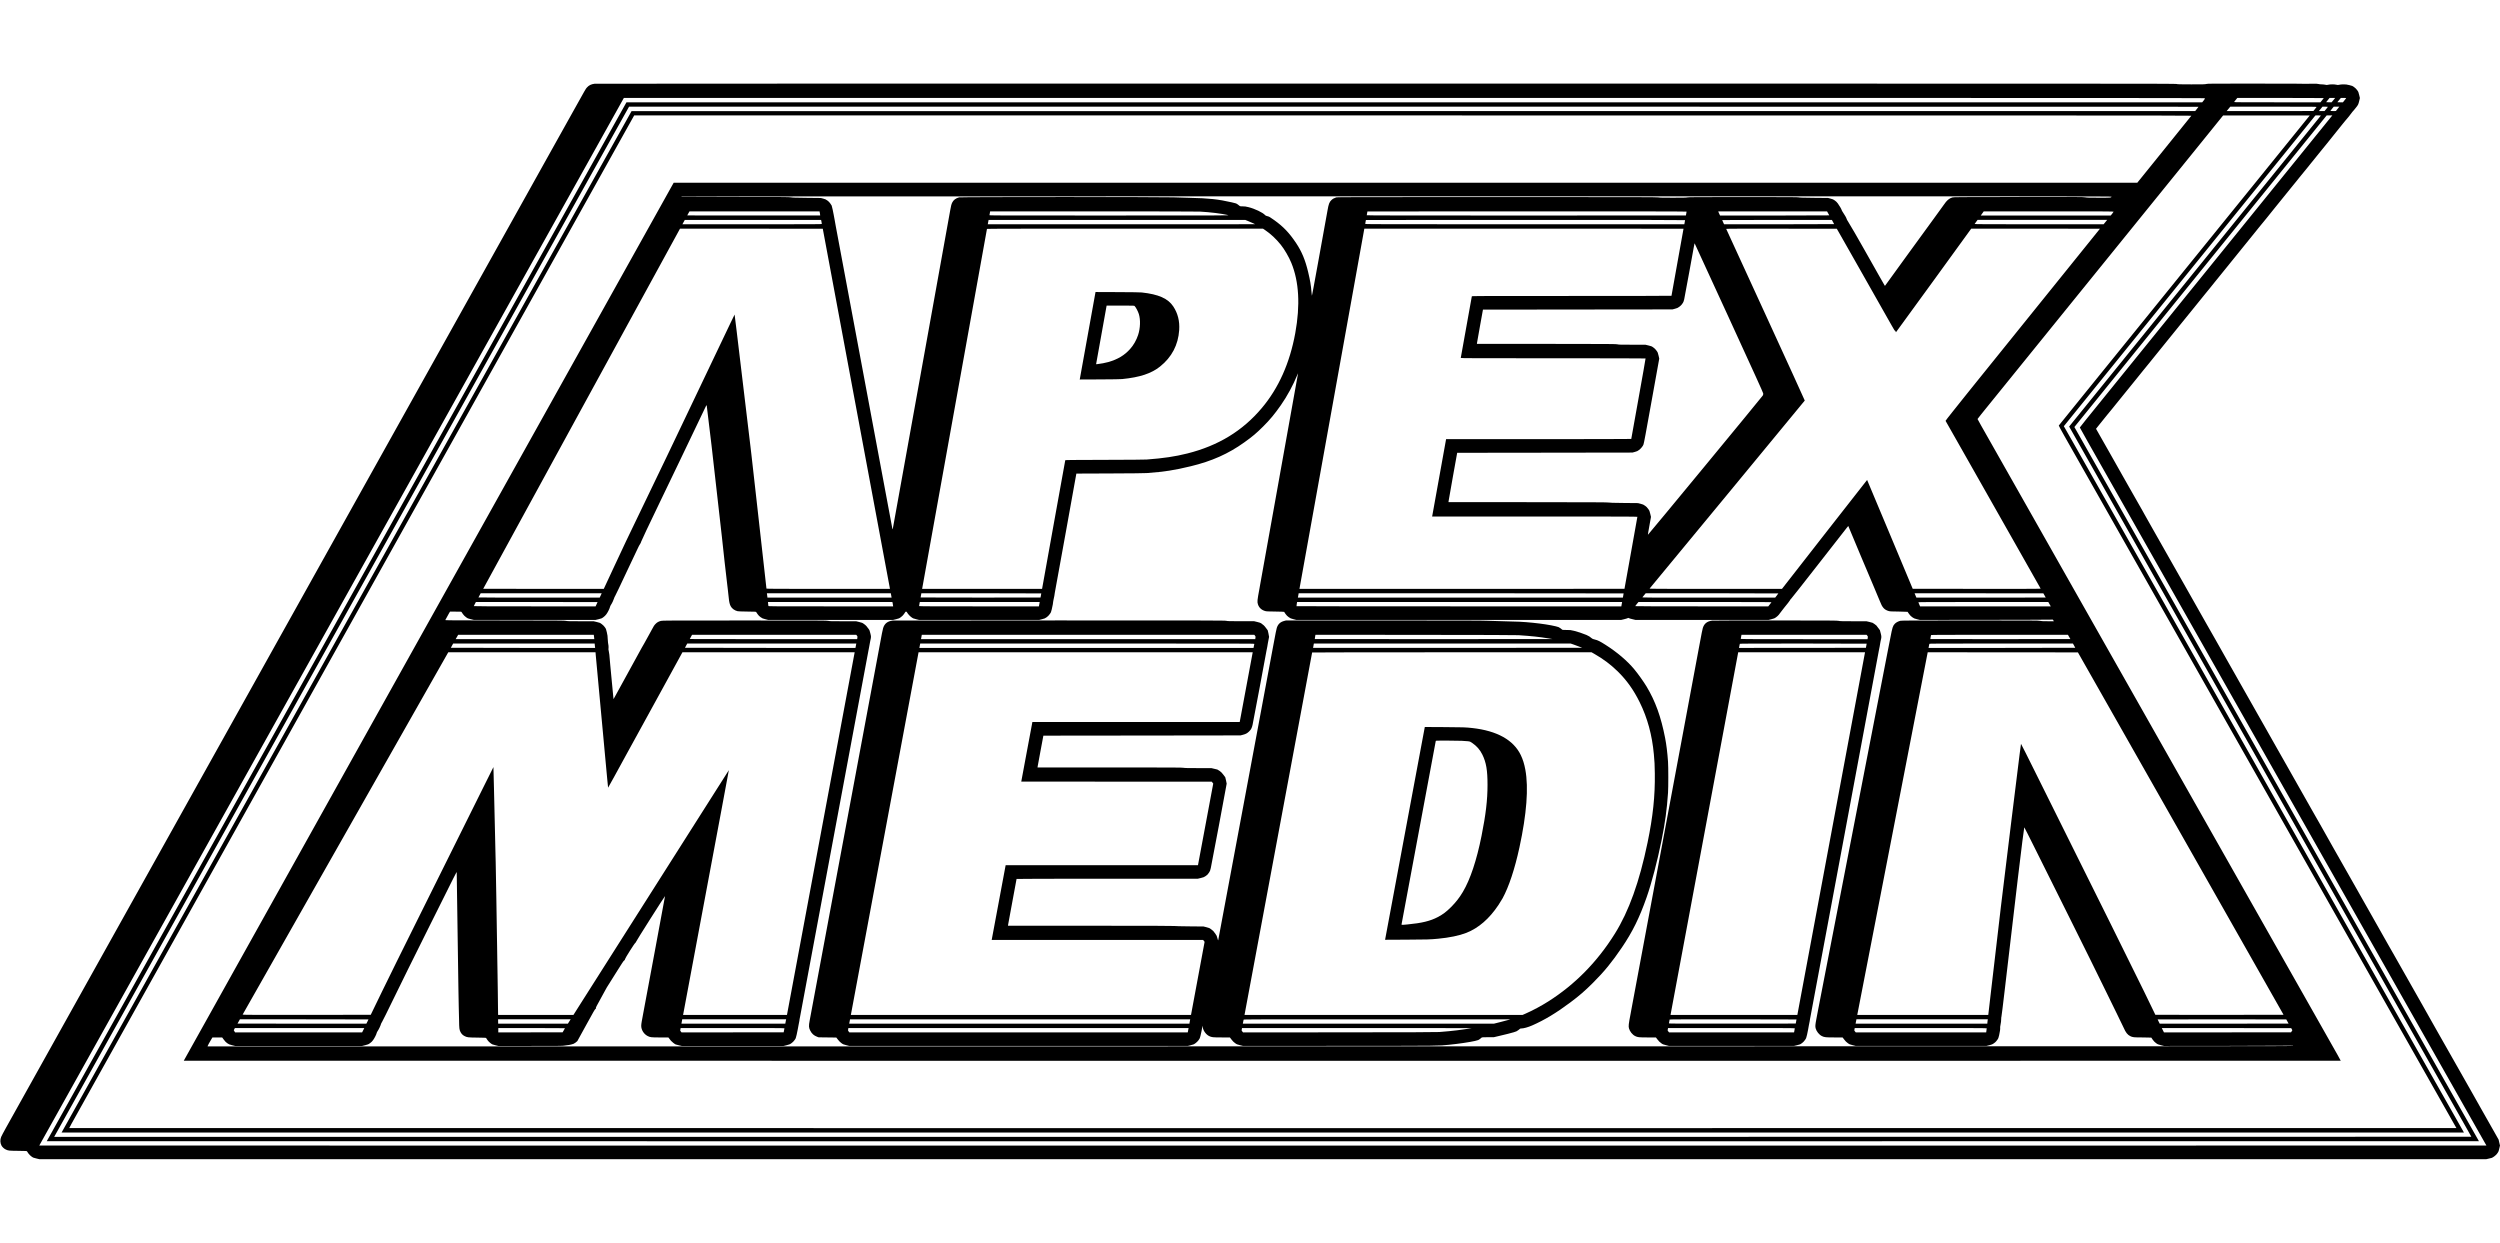 <svg height="9052" viewBox="1050.4 932.3 11436.8 4920.7" width="13657pt" xmlns="http://www.w3.org/2000/svg"><path d="m3770.3 933.1c-15.6 2-25.8 7.1-35 17.3-5.8 6.6-4.2 3.7-71.8 125.1-27.9 50-67.9 121.6-88.8 159s-55.4 99.3-76.7 137.5-55 98.7-75 134.5c-67.4 120.7-112.4 201.5-187.5 336-41.1 73.7-92 164.8-113 202.5s-61.1 109.4-89 159.5c-27.9 50-66.8 119.8-86.5 155s-58.6 104.9-86.5 155c-27.9 50-66.8 119.8-86.5 155-43.1 77.3-98.4 176.2-154 276-22.7 40.7-74.8 134.1-115.8 207.5-40.9 73.4-91.7 164.4-112.8 202.2-21.1 37.9-55.7 99.7-76.8 137.5-21.1 37.9-66.5 119.2-100.8 180.8-34.4 61.6-90.8 162.6-125.3 224.5s-96.3 172.6-137.3 246c-40.9 73.4-91.7 164.3-112.7 202s-61.1 109.4-89 159.5c-27.9 50-66.8 119.8-86.5 155-35 62.7-71.4 127.9-154 276-22.7 40.7-61.6 110.4-86.5 155-24.9 44.5-58.4 104.6-74.5 133.5-76.5 137.1-221.7 397.2-269.8 483.5-10.8 19.2-20.9 38.4-22.5 42.5-5.3 13.4-4.7 27.2 1.5 39.4 3.2 6.3 11.2 14 18.1 17.4 12.3 6.2 14.3 6.5 58 6.9 35.9.4 39.9.7 40.5 2.1.4 1 3.4 5.3 6.6 9.8 4.3 5.7 8.3 9.7 13.9 13.8 7.7 5.6 8.5 6 22.4 9.2l14.3 3.4h11192.8l10.9-2.5c5.9-1.4 12.4-3 14.4-3.5 5.8-1.6 19.2-11.8 24.1-18.5 7.3-9.9 7.5-10.5 10.8-24.5l3.2-13.6-3.2-13.4-3.1-13.5-18.2-32.3c-26.8-47.5-45.8-81.1-64.7-114.2-9.2-16.2-18.7-33.1-21.1-37.5-2.3-4.4-11.8-21.1-20.9-37-24.4-42.5-45.3-79.3-48.2-85-2.6-5.1-4-7.6-40.3-71-11.7-20.4-24.1-42.2-27.5-48.5-3.5-6.3-19.8-35.1-36.3-63.9-16.4-28.9-30.2-53.2-30.5-54-.3-.9-17-30.6-37.2-66.1-62-108.9-86.3-151.7-97.5-172-5.9-10.7-20.4-36.2-32-56.5-11.7-20.4-26.3-46-32.5-57-27-48-48.2-85.4-58.7-103.8-6.3-10.9-14.9-26.2-19.2-34s-21.3-37.8-37.8-66.7-30.7-54-31.6-55.9c-1.8-3.7-8.7-15.8-43.2-76.1-12.8-22.3-25.1-44.1-27.5-48.5s-17.8-31.6-34.3-60.4c-16.4-28.9-30.3-53.4-30.7-54.6s-12.1-21.9-26-46.1c-13.9-24.1-30.6-53.6-37.3-65.4-6.6-11.8-20-35.5-29.7-52.5-9.7-17.1-24.1-42.5-32-56.5-7.8-14-30.1-53.4-49.5-87.5s-43.5-76.6-53.6-94.5c-10-17.9-24.2-42.9-31.4-55.5-7.3-12.7-15.1-26.6-17.5-31s-17.6-31.2-33.8-59.5-31.2-54.9-33.4-59c-4.7-8.8-13.7-24.6-43.1-76-11.8-20.6-25.1-44-29.4-52-4.4-8-20.6-36.6-36-63.5-15.4-27-29.3-51.7-31-55s-12.6-22.7-24.3-43c-11.7-20.4-27.3-47.8-34.8-61-7.4-13.2-23.7-42-36.2-64s-27.1-47.9-32.5-57.5-25.7-45.6-45.3-80c-19.5-34.4-42.1-74.2-50.2-88.5-34.9-61.9-56.3-99.5-87-153.5-18-31.6-33.6-59.3-34.7-61.5-1-2.2-5.8-10.8-10.5-19-27.8-48.5-56.1-98.1-59.8-105-2.4-4.4-17.7-31.4-34-60s-31.1-54.7-32.7-58c-1.7-3.4-11.1-20-20.9-37-16.3-28.4-40.6-71.1-58.2-102.5l-7-12.4 3.1-4c1.8-2.1 5.2-6.5 7.7-9.7 2.5-3.1 9.9-12.4 16.5-20.5 16.8-20.5 18.9-23.2 23.5-29.2 2.3-2.9 6-7.4 8.3-10 2.3-2.7 6.5-7.7 9.2-11.2 2.8-3.4 6.8-8.4 9-11s9.6-11.8 16.5-20.5c6.9-8.6 26.9-33.3 44.4-54.8 17.5-21.6 39.8-49.1 49.5-61.1 9.7-12.1 19.2-23.9 21.1-26.2 1.9-2.4 4.8-6 6.5-8.1 5-6.4 15.7-19.6 19.5-23.9 1.9-2.3 5.6-6.8 8.2-10 2.6-3.3 10.1-12.5 16.5-20.5 34.5-43 27.9-34.7 65.1-80.5 26.2-32.3 27.3-33.6 39.2-48.4 5.5-6.9 12-15 14.5-18 29.1-35.9 60.5-74.6 64.1-79 16.5-20.6 44.1-54.7 54.9-67.9 14.5-17.7 20.4-24.9 23.3-28.5 1.7-2.3 5.9-7.5 9.3-11.6 3.3-4.1 7.8-9.8 10-12.5 10.7-13.5 16.7-21 60.1-74.2 11.7-14.4 26.9-33.2 33.8-41.8s27.8-34.5 46.5-57.5c18.7-23.1 39.9-49.2 47-58.1 7.2-8.9 14.6-18.1 16.5-20.5 1.9-2.3 5.6-6.9 8.2-10.1s9.6-11.7 15.5-18.8c6-7.2 13.1-15.9 15.8-19.4 6.9-8.7 27.5-34.4 33-41.1 20.8-25.5 70.9-87.4 83-102.6 8.3-10.3 16.6-20.5 18.6-22.8 1.9-2.3 4.3-5.1 5.1-6.4.9-1.3 4.2-5.5 7.4-9.3 15-18 12.9-15.5 35.5-43.4 6.6-8.3 14.2-17.6 16.7-20.9 2.6-3.2 6.5-8 8.7-10.6 3.4-4 12.8-15.7 28.5-35.4 1.9-2.5 9.7-12 17.3-21.3 7.5-9.2 15.7-19.3 18.2-22.3 17.6-21.7 23.3-28.8 24.7-30.8.8-1.3 4.1-5.3 7.2-9 13.5-16.2 34.7-42.6 41.9-52.2 4.3-5.8 10.4-13.2 13.5-16.5 3.2-3.4 7.7-8.6 10-11.7s4.6-5.9 5.2-6.3c.5-.3 3.9-4.9 7.6-10.1 3.6-5.1 6.9-9.4 7.2-9.4.4 0 3.6-3.7 7.2-8.2 3.6-4.4 7.7-9.5 9.1-11.2 9.6-11.6 11.6-15.6 14.9-30.2l3.3-14-3.3-13.9c-3.1-13.3-3.5-14.2-9.1-22-4.4-5.9-8.1-9.6-14.1-14-7.7-5.6-8.8-6-22.1-9.2-11.9-2.8-15.7-3.3-26.3-3.3-8.3 0-14.7.6-19.1 1.7-6.1 1.5-7 1.5-13.7-.1-9.5-2.2-28.4-2.2-37.3.1-6.1 1.5-7 1.5-13.7-.1-3.9-.9-11-1.6-15.8-1.6s-11.7-.7-15.5-1.7c-5.2-1.2-10.4-1.5-21.8-1.3-8.2.1-19.2.3-24.2.3h-25.5c-9 0-22.8-.1-30.8-.4-8-.2-102-.4-209-.4-182 0-194.9.1-201.3 1.7-6.1 1.6-12.9 1.8-68.5 1.8-55-.1-62.3-.3-67.7-1.8-5.6-1.6-218.5-1.7-3618.5-1.8-1986.9-.1-3615.3.2-3618.7.7zm7365.5 66.1c2.1 2.1 1.4 3.8-4.9 11.4l-6 7.4h-7208.6l-47.6 85.2c-26.1 46.9-67.8 121.5-92.5 165.8-92.6 166.1-282.9 507-319.7 573-45.6 81.7-70.9 127.1-238 426.5-147.9 265-185.4 332.3-238 426.5-21 37.7-78.4 140.5-127.5 228.5s-105.4 188.8-125 224-87.8 157.4-151.5 271.5-137.3 246-163.5 293-99.8 178.9-163.5 293-137.3 246-163.5 293-111.7 200.2-190 340.5c-78.3 140.2-162.6 291.4-187.5 336-24.8 44.5-120.3 215.5-212 380-91.8 164.4-181.6 325.3-199.5 357.5l-32.7 58.5 2789.1.3c1534 .1 4037.4.1 5563.2 0l2774.1-.3-9.9-17.5c-5.5-9.6-19.9-35.1-32-56.5-12.2-21.5-35.2-62.2-51.3-90.5s-45.8-80.8-66-116.5c-20.2-35.8-49.9-88.2-66-116.5s-34.3-60.5-40.5-71.5-22.6-40-36.5-64.5c-73.2-129.1-94.2-166.3-104.2-184-6.1-10.7-25.3-44.7-42.8-75.5-17.4-30.8-43.3-76.5-57.5-101.5s-42-74.1-61.7-109c-19.8-34.9-53.5-94.3-74.8-132s-51-90.1-66-116.5-32.3-57-38.5-68-22.6-40-36.5-64.5-41.6-73.3-61.5-108.5-45.9-81.1-57.8-102c-19.6-34.7-44.1-77.8-108.7-192-12.8-22.6-38.6-68.2-57.5-101.5-18.8-33.3-46.9-82.8-62.3-110s-38.4-67.7-51-90c-12.7-22.3-35.5-62.6-50.7-89.5-15.2-27-43.1-76.2-62-109.5s-44.9-79.2-57.8-102-31-54.8-40.2-71c-17.5-30.9-66.4-117.2-102.5-181-11.6-20.6-34.6-61.1-51-90-16.3-28.9-41.3-73-55.5-98s-40.1-70.7-57.5-101.5c-17.5-30.8-36.7-64.8-42.8-75.5-12.9-22.9-101-178.3-125.2-221-9.2-16.2-18-31.8-19.6-34.5l-2.8-5 20.6-25.5c11.4-14 29-35.9 39.3-48.5 25.8-31.9 89.1-110 161.9-200 33.8-41.8 71-87.7 82.6-102s41.3-51 66-81.5 51.5-63.6 59.5-73.5 30.8-38 50.6-62.5 54.2-67 76.5-94.5c178.8-220.8 286.1-353.3 324.4-400.6 56.7-70.1 92.2-113.9 169.5-209.4 33.8-41.8 70.9-87.6 82.4-101.8l20.8-25.7h25.9l-8.4 10.2c-4.6 5.7-19.1 23.6-32.2 39.8-13.2 16.2-61.2 75.6-106.9 132-45.6 56.4-105.8 130.6-133.6 165-159.3 196.8-378.7 467.8-406 501.5-17.4 21.4-59.5 73.4-93.5 115.5-34.1 42.1-72.3 89.3-85 105s-41.5 51.2-64 79c-118.7 146.7-170.7 210.9-196.7 243-15.9 19.5-28.8 36-28.8 36.6 0 .7 17.7 32.4 39.3 70.5 21.6 38.2 53.2 93.9 70.2 123.9s42.1 74.3 55.8 98.5 36.6 64.5 50.7 89.5c14.2 25 42.9 75.9 64 113 21 37.1 47 83 57.8 102 10.7 19 32.6 57.7 48.7 86 16 28.3 44.8 79.2 64 113 19.1 33.8 43.4 76.6 53.8 95s32.4 57.1 48.7 86 37.4 66 46.7 82.5c24.3 42.9 63.9 112.7 98.3 173.5 16.3 28.9 45 79.5 63.7 112.5s43.8 77.3 55.8 98.5 35.8 63.2 53 93.5c17.1 30.2 45.9 81.1 64 113 18 31.9 49.9 88.1 70.8 125 20.8 36.8 50.4 89 65.7 116 37.4 66.1 103.7 183 134.5 237.5 56.9 100.4 78.1 137.9 104.5 184.5 15.2 26.9 37.1 65.6 48.7 86 11.5 20.3 37.6 66.2 57.8 102 20.2 35.7 49 86.6 64 113s36.9 65.1 48.7 86 36.8 65 55.5 98 44.7 78.9 57.8 102 36 63.6 51 90c14.9 26.4 44.9 79.3 66.5 117.5 21.7 38.2 53 93.6 69.7 123l30.4 53.5-2799.2.3c-1539.5.1-4058.3.1-5597.4 0l-2798.4-.3 5.1-9c2.7-5 10.3-18.5 16.7-30 6.5-11.6 28-50 47.8-85.5s52.2-93.5 72-129 88.1-157.9 151.8-272 137.3-246 163.5-293c42.9-76.9 305.3-547.1 466.8-836.5 34.4-61.6 85.2-152.7 113-202.5s67.7-121.3 88.7-159c81-145.2 302.4-541.9 490.8-879.5 178.2-319.3 208.7-374.1 365.2-654.5 63.7-114.1 133-238.3 154-276s59.8-107.2 86.2-154.5 90.4-162.1 142.3-255c51.8-93 109.2-195.8 127.5-228.5 39-69.8 167.7-300.5 171.2-307 1.4-2.5 4.6-8.2 7.1-12.7l4.7-8.3h3615c2810.4 0 3615.4.3 3616.3 1.2zm545.2-.6c0 .3-3.5 4.8-7.7 10l-7.7 9.4h-197.8c-165.8 0-197.8-.2-197.1-1.3.4-.8 4-5.3 7.8-10l7-8.7h197.8c108.7 0 197.7.3 197.7.6zm47.6 5.1c-2.5 3.2-6.3 7.7-8.3 10.1l-3.8 4.3-12.4-.3-12.3-.3 7.8-9.7 7.9-9.8h25.6zm54.7-4.4c-.4.8-3.9 5.3-7.7 10l-6.9 8.7h-13c-12.3 0-12.9-.1-11.5-1.8.8-.9 4.5-5.4 8.2-10l6.8-8.2h12.4c10.2 0 12.3.2 11.7 1.3zm-675.3 39.2c0 .3-3.4 4.8-7.6 10l-7.6 9.5-3576.7.2-3576.6.3-64.7 116c-35.6 63.8-76.2 136.5-90.2 161.5-13.9 25-46.9 84.2-73.3 131.5s-82.8 148.3-125.3 224.5-98.9 177.2-125.3 224.5-60.9 109.2-76.7 137.5-89.4 160.2-163.5 293c-128 229.4-441 790.2-543.5 974-26.2 47-99.8 178.9-163.5 293s-137.3 246-163.5 293-99.8 178.9-163.5 293-137.3 246-163.5 293-99.8 178.9-163.5 293-133 238.3-154 276-93.5 167.5-161 288.5-140 250.8-161 288.5-41.2 73.8-44.8 80.2l-6.6 11.8h10990l-1.2-2.3c-1.7-3.1-30.7-54.4-65.7-116.2-16.2-28.6-45.9-81-66-116.5s-48.7-86.1-63.7-112.5-32.3-57-38.5-68-24.4-43.2-40.5-71.5c-16-28.3-43.7-77.2-61.5-108.5-17.7-31.4-48.5-85.8-68.5-121-19.9-35.2-53.5-94.4-74.5-131.5s-50.7-89.6-66-116.5c-15.2-27-38.4-67.9-51.5-91s-39.1-69-57.8-102-43.7-77.1-55.5-98-33.7-59.6-48.7-86-43.8-77.3-64-113c-20.2-35.8-47.1-83.2-59.8-105.5-12.6-22.3-33.7-59.4-46.7-82.5-13.1-23.1-40.8-72.2-61.7-109-20.9-36.9-44.9-79.2-53.3-94-15.6-27.5-70.8-125-109-192.5-11.7-20.6-30-53-40.8-72-10.7-19-31.7-56.1-46.7-82.5s-44.7-78.8-66-116.5-52.2-92.1-68.5-121c-41.4-73-95.5-168.5-136-240-18.8-33.3-50.7-89.5-70.8-125s-49.6-87.7-65.7-116c-85.5-151.1-109.6-193.4-138.5-244.5-17.5-30.8-34.4-60.4-37.5-65.8l-5.7-9.9 3.3-4.1c1.8-2.3 38.7-47.9 81.8-101.2 43.2-53.4 96.6-119.3 118.6-146.5 92.7-114.6 196-242.1 225.5-278.5 28.2-34.8 347.1-428.6 525.4-649 37.4-46.2 81.5-100.7 98-121 16.6-20.4 45.4-56.1 64.1-79.3l34-42.1 12.9-.1c10.1 0 12.6.3 11.9 1.2-.5.7-27.9 34.6-60.9 75.3-32.9 40.7-72.2 89.3-87.3 108s-41.7 51.5-59.1 73c-17.4 21.4-40.9 50.5-52.2 64.5-11.4 14-43.1 53.2-70.5 87-27.4 33.9-83.3 102.9-124.2 153.5-41 50.6-84 103.7-95.6 118-17.7 21.8-275.6 340.3-402.5 497.1-50.5 62.5-112 138.4-139.5 172.4-12.8 15.7-31.3 38.6-41.3 50.9l-18.1 22.5 2.8 5c5.1 9.2 62.6 110.6 103.1 182.1 21.8 38.5 54.4 96.1 72.5 128s46.9 82.7 64 113c29.9 52.8 80.6 142.3 143.3 253 16.2 28.6 43.7 77.2 61.2 108s41.5 73.3 53.5 94.5 37 65.3 55.5 98 43.5 76.8 55.5 98 35 61.9 51.3 90.5c16.2 28.6 44.8 79.2 63.7 112.5 18.8 33.3 42.9 75.8 53.5 94.5s33.6 59.2 51 90 36.4 64.3 42.2 74.5 18.4 32.4 28 49.5c9.6 17 28.8 50.8 42.5 75s38.8 68.5 55.8 98.5 48.7 86 70.5 124.5 54.4 96.1 72.5 128 46.9 82.7 64 113c17.2 30.2 41 72.3 53 93.5s37.1 65.5 55.8 98.5 43.7 77.1 55.5 98 34.6 61.2 50.7 89.5c16 28.3 43.8 77.4 61.7 109s49.7 87.6 70.5 124.5c20.9 36.8 53.7 94.7 72.8 128.5 19.2 33.8 48.9 86.2 66 116.5 17.2 30.2 47.7 84.2 68 120 20.2 35.7 46.4 82 58.1 102.7 11.8 20.7 21.4 37.9 21.4 38.2s-2488 .6-5528.9.6h-5529l25.8-46.2c27.7-49.7 36.9-66.2 213.6-382.8 63.7-114.1 137.3-246 163.5-293s82.5-147.8 125-224 94.5-169.3 115.5-207c46.7-83.7 99.7-178.7 250-448 63.7-114.1 133-238.3 154-276 47.7-85.4 80.7-144.6 226-405 155-277.7 204.6-366.6 250-448 21-37.7 73-130.8 115.5-207s98.8-177 125-224 99.8-178.9 163.5-293 137.3-246 163.5-293c66.5-119.1 338.1-605.9 442.5-793 47.7-85.5 89-159.4 91.7-164.3l4.9-8.7h3590c1974.4 0 3589.9.2 3589.9.5zm539.8 1.3c-.7 1.1-4.2 5.5-7.8 10l-6.5 8.1-198.3.1h-198.3l8.2-10 8.2-10h197.9c192.3 0 197.9.1 196.6 1.8zm52.2-1.2c0 .3-3.5 4.8-7.7 10l-7.7 9.4h-25.7l8.1-10 8.1-10h12.4c6.9 0 12.5.3 12.5.6zm48 4.6c-2.3 2.9-5.9 7.4-7.9 10l-3.6 4.7-12.8.1c-10.5 0-12.7-.2-12-1.4.4-.7 4-5.2 7.8-10l7-8.6h25.7zm-672.7 36.1c-.4.8-56.3 70.1-124.1 154l-123.3 152.7h-6695.6l-11.3 20.2c-6.2 11.2-28.5 51.1-49.5 88.8-52.6 94.2-129.6 232.3-192.5 345-29 52-82.1 147.1-118 211.5-83.3 149.3-141.5 253.5-238 426.5-42.5 76.2-94.5 169.3-115.5 207-41.7 74.8-50.6 90.6-237.7 426-129 231.1-271.5 486.5-389.8 698.5-35.6 63.8-93 166.6-127.5 228.5s-80 143.3-101 181-60.9 109.2-88.7 159-78.6 140.9-113 202.5-80 143.3-101.3 181.5-76.6 137.2-122.8 220-102.7 184-125.5 225c-22.9 41-56.8 101.7-75.4 135l-33.7 60.5 4933.6.3c2713.5.1 4933.8 0 4934-.2.4-.4-12.9-24-77-137.1-11.5-20.4-33.5-59.1-48.7-86-15.2-27-44-77.8-64-113-19.9-35.2-45-79.5-55.8-98.5-10.7-19-33.5-59.3-50.7-89.5-17.1-30.3-45.9-81.1-64-113s-49.9-88.2-70.8-125c-20.9-36.9-52.3-92.4-69.9-123.5s-47.5-83.7-66.3-117c-18.9-33.3-51.5-90.9-72.5-128s-50.7-89.6-66-116.5c-15.3-27-46.1-81.4-68.5-121s-48.4-85.5-57.8-102-30.4-53.6-46.7-82.5-38.3-67.6-48.7-86c-10.5-18.4-35.6-62.8-55.8-98.5-20.2-35.8-50.8-89.8-68-120-40.1-70.7-72.5-127.9-128-226-24.6-43.5-58.1-102.6-74.5-131.5-16.3-28.9-47.2-83.3-68.5-121s-54.8-96.9-74.5-131.5c-19.6-34.7-51.4-90.7-70.5-124.5-19.2-33.8-48.9-86.3-66-116.5-17.1-30.3-45.9-81.1-64-113s-40-70.6-48.7-85.9-15.8-28.3-15.8-28.8 6.6-9.1 14.8-19.1c8.1-10 17.6-21.8 21.2-26.3s51.3-63.4 106-130.9c98.3-121.2 125-154.2 274.9-339.5 42.1-52 82.2-101.5 89.1-110s43.4-53.5 81-100 78.8-97.3 91.5-113c21.2-26.2 79.2-97.8 136-168 40.6-50.2 116-143.3 149.5-184.6 17.9-22.1 61.1-75.5 96-118.7l63.5-78.6 198.2-.1h198.2l-42.2 52.2c-23.3 28.8-68.3 84.5-100.2 123.8-31.8 39.3-68.2 84.3-80.9 100s-27.8 34.3-33.6 41.5c-5.9 7.1-41.4 51-79 97.5s-78.8 97.3-91.5 113c-20.7 25.6-54.3 67-141 174.1-100.2 123.9-134.1 165.7-181.6 224.4-29.4 36.3-63.1 77.9-74.9 92.5s-37.6 46.5-57.5 71c-19.8 24.5-57.2 70.6-83 102.5s-56.6 69.9-68.4 84.5c-71.1 87.7-113.6 140.3-114.4 141.7-.4.6 11.1 22 26.4 49 15 26.3 35 61.6 44.5 78.5 9.5 16.8 25.8 45.6 36.2 64 10.4 18.3 38.2 67.3 61.7 108.8 57.9 102.3 106 187.2 141 249 16.1 28.3 34.3 60.5 40.5 71.5s21.6 38.2 34.3 60.5c12.6 22.3 30.7 54.2 40.2 71 21.4 37.9 64.6 114.3 98 173 13.9 24.5 35 61.8 47 83s37.1 65.5 55.8 98.5 46.5 82 61.7 109c15.2 26.9 33.3 58.9 40.2 71s26 45.8 42.5 75c16.5 29.1 45.5 80.2 64.3 113.5 84.6 149.3 103.5 182.6 121.8 215 10.7 19 32.6 57.7 48.7 86 16 28.3 45.7 80.7 66 116.5 20.2 35.7 49.9 88.2 66 116.5 16 28.3 47.8 84.3 70.5 124.5 55.7 98.3 91 160.7 119.5 211 13.1 23.1 38.1 67.2 55.5 98 35.4 62.5 89.4 157.8 119.5 211 10.9 19.2 36.9 65.1 57.8 102 20.9 36.8 49.3 87 63.2 111.5s29.4 51.9 34.5 61 23.3 41.2 40.5 71.5c17.1 30.2 48.9 86.3 70.5 124.5s41.9 74 45 79.5l5.8 10-5460.1.3c-3003 .1-5460.2 0-5460.5-.3-.2-.2 4.3-8.9 10-19.2 5.8-10.3 49.6-88.8 97.3-174.3 85.5-153.3 119.9-214.8 315-564.5 189.4-339.4 305.7-547.8 367.7-659 60.4-108.2 171.2-306.8 250.3-448.5 21-37.7 67.5-120.9 103.2-185 35.8-64.1 114.9-205.8 175.8-315 96.7-173.2 159.7-286.1 389.5-698 26.2-47 99.8-178.9 163.5-293s131.9-236.3 151.5-271.5 92.1-165 161-288.5 139.3-249.7 156.5-280.5 51.5-92.2 76.2-136.5 72.3-129.7 105.8-189.7l61-109.3h3562.3c2959.7 0 3562.2.2 3561.5 1.3zm-365.2 370.5c-2.6 4.8-1.1 4.7-57.5 4.7-46.4 0-54.4-.2-63.6-1.8-9.9-1.7-26.2-1.8-306-1.5-282.3.3-295.8.4-301.5 2.2-14.9 4.5-24.9 13.1-38.4 33.1-4.1 6.1-11.6 16.4-16.6 23s-11.6 15.6-14.5 20c-3 4.4-10.8 15.2-17.4 24-6.7 8.8-59.1 80.9-116.6 160.2l-104.4 144.1-2.2-3.1c-2.8-4.2-20.9-35.9-26.4-46.2-2.3-4.4-11.3-20.4-20-35.5-26.7-46.8-45.5-80.1-51.2-90.5-12.3-22.7-65.6-114.5-69.9-120.5-2.6-3.6-5-8.1-5.4-10-.9-4.4-9.1-19.1-16.5-29.6-3.2-4.5-6.1-9.7-6.5-11.5-.9-4.2-9.9-19.7-17.5-30.1-4.1-5.6-8-9.5-13.6-13.5-7-5-9.2-6-19.4-8.7l-11.5-3-65-.6c-51.4-.6-65.8-1-69-2.1-3.4-1.2-43.5-1.4-253.5-1.4-218.2 0-250.3.2-256 1.5-5.4 1.2-16.7 1.5-66.5 1.5s-61.1-.3-66.5-1.5c-5.7-1.3-91.3-1.5-737.5-1.5-706.7 0-731.2.1-737 1.8-8.9 2.8-15.3 6.4-21 11.8-9.5 8.9-13 18-17.9 46.4-3.9 22.3-7.5 42.5-11.6 64-2.1 11-16.3 89.7-31.6 174.9-19.3 107-28.1 154-28.6 152-.3-1.6-1.2-9.4-1.8-17.4-2.4-30.1-5.9-51.1-15.1-90-13.2-55.6-29.3-94.2-55.2-133-31.5-47.1-58.2-75-100.2-105.1-20.3-14.5-22.9-16-31.2-18-6-1.4-8.4-2.5-10.3-4.7-10.2-11.8-47.8-29.7-76.8-36.7-12.2-3-16.2-3.5-26.2-3.5-9.4 0-12-.3-13-1.5-.7-.9-4.7-4-8.9-6.9-7.5-5.3-7.9-5.4-27.6-9.9-61.8-14.2-106.2-19-191.5-20.7-27.8-.6-62.4-1.6-77-2.3-40.9-1.9-971.3-1.8-979 .2-14.8 3.6-26.2 12.3-31.7 24.1-3.6 7.6-5.3 14.3-8.7 33.5-4.1 23.9-7.7 43.3-11.1 61.5-1.9 9.6-59.2 328-127.5 707.5s-124.4 690.7-124.7 691.5-1.2-1.1-2-4.5c-.8-3.3-58.5-312.2-128.4-686.5-69.8-374.3-128-685.3-129.4-691.3-1.4-5.9-2.5-12.1-2.5-13.8s-1.5-10.3-3.4-19.2c-1.8-8.9-3.9-19.8-4.5-24.2-1.4-9-7.7-37.9-9.1-41.1-.4-1.2-3.3-5.6-6.4-9.8-3.9-5.6-7.7-9.3-13.3-13.4-6.7-4.8-9.3-6-18.8-8.6l-11-2.9-64.5-.7c-52.8-.6-65.9-1-72.5-2.3-7.2-1.5-33.1-1.6-254.2-1.7-135.5 0-246.3-.4-246.3-.8 0-.5.3-1.2.7-1.5.3-.4 1472.5-.7 3271.5-.7 3170.7 0 3270.8.1 3269.9 1.8zm-5908.8 76.4c.9 5.1 1.5 9.4 1.3 9.5-.1.2-137.1.2-304.3.1l-304-.3 5.1-9.3 5.1-9.2h595.1zm1738.2-8.2c46.7 2.5 99.3 9 129 15.9 7.9 1.9-1.6 1.9-541.7 2-544.5.1-549.8.1-549.8-1.9 0-1.6.9-6.8 2.6-14.8l.4-2.2h470.3c300.7 0 477 .4 489.2 1zm2226.5.2c0 .7-.7 4.8-1.5 9.1s-1.5 8.1-1.5 8.3-328.5.4-730 .4c-583.3 0-730-.3-730-1.3 0-.6.7-4.7 1.5-9s1.5-8.1 1.5-8.3 328.5-.4 730-.4c583.3 0 730 .3 730 1.2zm647.6 7.5c2.7 4.8 5.1 9.1 5.2 9.5.2.4-112.1.8-249.6.8h-250l-3.5-7.4c-1.9-4-3.8-8.3-4.2-9.5l-.6-2.1h497.7zm1306-7.2c-.3.8-3.4 5.1-6.8 9.5l-6.3 7.9h-297.3l-297.4.1 3.8-5.3c2.1-2.8 5.1-7.1 6.8-9.5l3-4.2h297.4c264.5 0 297.4.2 296.8 1.5zm-5911.2 45.7c.9 4.6 1.6 9.1 1.6 10 0 1.7-15.9 1.8-318.9 1.8h-318.9l5.5-10 5.5-10h623.5zm1951.9-2.8c7.3 2.9 17.5 7.4 22.7 9.9l9.5 4.5-611.6.1-611.7.1 1.4-7.8c.8-4.2 1.7-8.7 1.9-10l.5-2.2h1174.1zm1998.7-4.3c0 .6-.7 5.1-1.6 10l-1.7 8.9h-729.8c-694.5 0-729.9-.1-729.9-1.8 0-.9.7-5.2 1.5-9.5s1.5-8.1 1.5-8.3 328.5-.4 730-.4c532.9 0 730 .3 730 1.1zm676.8 8.2c2.9 5.1 5.2 9.6 5.2 10s-113.3.7-251.8.7h-251.7l-4.3-9.3c-2.3-5-4.2-9.5-4.2-10 0-.4 112.9-.7 250.8-.7h250.9zm1246.2.7-8.1 10h-295.6c-236.3 0-295.4-.3-294.6-1.3.5-.6 3.8-5.1 7.2-10l6.3-8.7h592.9zm-5715.4 846.5c83.8 448.8 152.9 819.5 153.7 823.7l1.4 7.8h-282.2c-224.9 0-282.4-.3-282.8-1.3-.2-.6-5.7-49.4-12.1-108.2-6.5-58.9-21.2-190.5-32.8-292.5-11.5-102-22.3-197.4-23.9-212s-3.6-31.5-4.4-37.5c-2-14.7-51-424.1-62.7-524.2-5.1-43.6-9.5-79.3-9.8-79.3s-8.6 17-18.4 37.8c-26.7 56.2-177.3 372-233.1 488.7-26.9 56.1-52.7 110.3-57.5 120.5-6.7 14.2-124.7 259.4-187.2 389-4.7 9.6-29.6 62.8-55.4 118.2l-46.9 100.8h-275.7c-151.7 0-275.8-.2-275.8-.5s202.6-371.1 450.1-824l450.2-823.5 326.5.2 326.6.3zm1870.3-810.6c26.3 17.7 50.7 40.4 72.6 67.6 16.7 20.7 37.1 55.7 48.4 83.2 35.2 85.8 41.2 193.8 18 321.1-25 137-76 251.3-152.9 342.7-87.9 104.6-199.2 172.4-340.8 208-56.8 14.2-107.3 21.7-185.7 27.7-10.1.7-73.7 1.2-193.7 1.5-137.5.3-178.7.7-179.1 1.6-.2.7-24.2 133.4-53.3 294.9l-52.8 293.8h-548.8l.5-2.3c.3-1.2 67-371.4 148.2-822.7s147.8-821.1 148-821.8c.4-.9 127.5-1.2 631.5-1.2h631.1zm1915.1-5.5c0 .3-12.4 69.2-27.5 153.1-15.1 84-27.5 153.1-27.5 153.6s-176.2.9-456.4.9c-433.9 0-456.5.1-457 1.7-.8 2.7-50.6 280.1-50.6 281.8 0 1.3 51.6 1.5 422.4 1.5 252.5 0 422.7.4 423 .9.4.5-14.2 83.4-32.4 184.2-18.1 100.7-33 183.6-33 184 0 .5-190.6.9-423.5.9h-423.5l-.5 2.2c-.3 1.3-14.5 79.9-31.5 174.8s-31.2 173.5-31.5 174.7l-.5 2.3h469.5c380.1 0 469.5.2 469.5 1.3 0 .7-13.3 75-29.5 165.1-16.2 90.2-29.5 164.1-29.5 164.3 0 .1-334.6.3-743.5.3h-743.5l.5-2.3c.3-1.2 66.9-371 148-821.7s147.7-820.5 148-821.8l.5-2.2h730c401.5 0 730 .2 730 .4zm711.3 17.6c12.4 21.7 50 87.9 91.7 161.5 57.1 100.9 84 148.3 109 192.5 13.6 23.9 31.3 55.3 39.5 69.7 10.9 19.4 15.1 26 16 25.3s1.5.1 2.5 3c.7 2.2 1.6 4 1.9 4 .4 0 78-106.7 172.5-237l171.8-237h294.4c161.9 0 294.4.2 294.4.5 0 .4-519.1 644.3-577.6 716.5-8.2 10.2-26 32.3-39.4 49.1-13.5 16.9-39.1 49-57 71.4s-32.4 41.1-32.2 41.7c.2.9 53.1 94 71.7 126.3 20 34.6 149 262.2 184.5 325.5 13.7 24.3 35.4 62.7 83.6 147.5 57.3 100.7 94.4 166.3 95 167.9.6 1.5-20.5 1.6-292.2 1.4l-292.9-.3-104.1-248.8c-57.3-136.8-104.3-248.9-104.5-249.1s-87.9 111.9-194.9 249l-194.5 249.3-303.4.1c-242.5 0-303.1-.3-302.4-1.3.6-.6 160.4-194.2 355.3-430.1 194.8-235.9 354.4-429.5 354.7-430.2.2-.7-80.4-177.4-179.2-392.6s-179.9-391.9-180.2-392.6c-.4-1 50.2-1.2 252.7-1l253.3.3zm-503.4 390.7c117.2 255.3 156.3 341.5 156.7 345 .4 3.7 0 5.9-1.8 9.6-2.3 4.7-524.7 638.1-525.6 637.2-.5-.5 1.1-9.9 8.4-50.8l5.6-30.9-3.3-14c-3.2-13.6-3.5-14.3-9.5-22.7-4.8-6.7-8-9.9-14.3-14.4-7.5-5.4-9.4-6.2-20.4-9l-12.2-3.1-64.5-.6c-50.3-.5-65.5-1-69-2-3.8-1.2-63.8-1.4-368.7-1.7l-364.3-.3.1-3.3c0-1.7 8.9-52.5 19.8-112.7l19.7-109.5 401-.5 400.9-.6 11.1-3c9.6-2.6 12-3.7 18.9-8.8 8.7-6.3 18.7-18.8 20.5-25.5 3.5-13.1 8.5-39.9 38.5-206.6l33.5-185.9-3.2-14c-3.1-13.4-3.4-14.2-9.4-22.5-4.8-6.7-8-9.9-14.4-14.5-7.9-5.6-8.9-6.1-22.4-9.2l-14.1-3.4h-60.7c-54.9 0-61.3-.2-66.5-1.7-5.5-1.7-24.6-1.8-324.5-2.1l-318.8-.2v-2.3c.1-1.2 6.3-36.4 13.8-78.2l13.7-76 433.5-.5 433.5-.5 11.5-3.1c10.2-2.7 12.4-3.6 19.5-8.8 4.4-3.3 9.3-7.7 10.9-10s4.3-6 5.9-8.2c2-2.9 3.8-7.7 5.8-16 1.6-6.6 12.1-63 23.3-125.4 23.9-132 23.7-131.3 24.7-130.3.3.5 70.9 153.9 156.8 341zm-2056.3 727.9c-47 261.2-86.2 479.4-87.1 484.9-.8 5.5-2.9 17-4.5 25.5-10.1 54.4-10.6 59.5-7 71.3 4.9 15.8 17 26.9 34.2 31.3 5.1 1.4 13.7 1.8 46.1 2.1 22 .3 39.7.9 39.7 1.4s2.9 4.8 6.4 9.7c4.9 6.7 8.4 10.1 14.7 14.6 7.5 5.4 9.2 6.1 21.3 9.2l13.1 3.4h1486.3l13.9-3.3c7.7-1.9 15-4.1 16.3-5 2.1-1.4 2.5-1.4 4.7 0 1.3.9 8.7 3.1 16.4 4.9l14.1 3.4h609.3l13.1-3.4c12.4-3.1 13.7-3.7 21.5-9.4 8.7-6.3 13.1-11.4 27.6-31.6 3.9-5.6 8.7-11.7 10.6-13.6 6-6.1 27.7-34.9 27.7-36.8 0-.5 1-1.4 2.3-2.1 1.2-.7 58-72.8 126.2-160.3 68.2-87.4 126.5-162.1 129.6-165.8l5.6-6.9 56.3 134.7c31 74.1 59.2 140.8 62.7 148.3 3.4 7.5 7.8 17.9 9.6 23 1.9 5.2 5.4 13.4 7.7 18.4 2.3 4.9 6 13.7 8.2 19.5 11.1 29.4 20.5 39.8 41.3 45.6 5 1.4 12.6 1.8 45.8 2.1 21.8.3 39.7.8 39.7 1.2 0 .3 3 4.8 6.8 9.8 5.1 7 8.6 10.5 14.7 14.9 7.4 5.3 9 6 21.2 9.1l13.3 3.3 301.7-.3c166-.2 302.9-.6 304.3-1.1 2.3-.7 2.8-.3 4.8 3.3l2.3 4.1h-27.9c-23 0-29.4-.3-35.8-1.8-7.4-1.6-26.4-1.7-319.4-1.7-254.9 0-312.7.2-318 1.3-9.6 2-20.1 7.4-26 13.4-9.3 9.4-11.6 16.5-20.5 63.3-2.6 13.2-6.6 33.9-9.1 46-4.5 22.6-315.5 1624.1-321.8 1657.5-1.9 10.2-5.5 29.3-8 42.4-4.9 25.8-5.5 32.9-3.1 42.1 3.7 14 15.9 29.2 28.5 35.3 11.5 5.6 16.5 6.2 57.6 6.2h37.1l7.6 9.9c5.7 7.5 9.6 11.3 15.9 15.9 8 5.8 9.2 6.3 22.6 9.6l14.1 3.6h597.6l13.4-3.4c13.6-3.5 16.1-4.7 26.8-13.3 2.3-1.8 6.6-6.8 9.6-11.1 5-7.1 5.6-8.7 8.5-21.2 3.6-15.4 5.6-30.1 4.7-34.6-.3-1.7.2-6 1-9.5 2.2-9.2 4.4-27.2 3.8-31.6-.3-2.1.2-6.5 1.1-9.8s7.4-56.4 14.6-118c43.7-378.5 87.8-745.7 89.8-747.7.4-.4 20.7 39.7 45.2 89 24.4 49.3 96.4 193.9 160.1 321.2 63.6 127.3 137.7 277.3 164.8 333.2s51.9 106.7 55.2 112.7c3.3 6.1 8 15.9 10.5 21.8 2.6 5.9 6.8 14.6 9.4 19.3s7.1 13.9 9.9 20.5c9.1 20.9 17.5 31.5 29.6 37.4 11.3 5.6 15.9 6.1 58.3 6.1 21 0 38.2.4 38.2.8s3 4.9 6.8 10c5.1 6.9 8.8 10.7 14.9 15.2 7.7 5.6 8.8 6.1 22.2 9.5l14.1 3.5 292.7-.3c161.1-.2 294.2-.7 295.8-1.1 2.9-.8 2.9-.8 1.2 1-1.7 1.9-113.4 1.9-4770.8 2.2l-4769 .2.6-2.2c.9-2.9 7.1-14.4 15.2-28l6.4-10.8h44.6l7.6 10.3c6 8.1 9.3 11.5 15.5 16 7.4 5.2 8.9 5.9 22 9.2l14.1 3.5h581.2l14-3.5c13.3-3.4 14.4-3.9 22.3-9.6 6.2-4.5 9.7-8 14.1-14.2 6.4-9 15-26 16-31.9.4-2.1 2.5-6.4 4.8-9.5 4.9-7 13.3-24.7 14.7-30.9.6-2.5 2.7-6.9 4.8-9.7 2.1-2.9 26-51.1 53.2-107.2 27.1-56.1 96.5-196.5 154.2-312s110.9-222.2 118.3-237c7.4-14.9 14.1-28 15-29 1.3-1.8 1.4.4 1.5 20.5 0 12.4 1.6 120.8 3.5 241 1.8 120.2 3.7 243.2 4 273.5.3 30.2 1 66.7 1.5 81 .6 14.3 1.2 41.6 1.5 60.7.5 38.2 1.1 43.1 6.5 53.9 4.3 8.3 9.8 14 17.9 18.3 12.3 6.4 15.1 6.8 59.4 7.3 29.4.4 39.7.8 39.7 1.7 0 .6 2.9 5 6.4 9.7 4.4 5.9 8.7 10.3 13.6 13.8 8.7 6.4 8.7 6.4 23.7 10.1l12.2 3h147.3c131.2 0 148.1-.2 154.3-1.6 3.9-.9 9.9-1.7 13.5-1.9 3.6-.1 11.7-1.5 18-3 10.2-2.4 12.4-3.4 19.3-8.2 4.3-3 8.4-6.5 9.2-7.6.7-1.2 19.1-34.6 40.8-74.2 32.7-59.7 39.9-72.2 42.1-73 2.3-.8 2.6-1.3 2.1-3.7-.7-2.9-.6-3 32.3-62.8 7.4-13.5 15.1-27.4 17-31 3.5-6.3 24-39 48.7-77.5 6.6-10.5 15.9-25 20.5-32.3 5-8 9.3-13.7 10.6-14.2 2.7-1.1 3.8-2.8 3.9-6.1 0-3.6 44.4-73.8 46.8-73.9 1 0 1.7-.8 1.7-2.1 0-2.7 133.6-213.6 134.7-212.6.2.3-21 114.7-47.1 254.3-26.1 139.7-48.6 260.2-50 267.9-5.8 31.7-7.6 41.6-9.7 52.5-1.2 6.3-2.1 14.9-2.1 19 .1 18.6 11.9 37.4 29 46.3 11.8 6.2 16.5 6.7 58.1 6.7h37.1l4.1 5.2c2.2 2.9 5.7 7.4 7.7 9.9 3.6 4.4 16.8 14.9 21.5 16.9 1.2.6 8 2.3 15 4l12.8 3h466l14.1-3.5c13.1-3.4 14.6-4 22-9.3 5.8-4.2 9.5-7.9 13.9-13.9 5.9-8.1 5.9-8.3 9.8-25 2.2-9.2 4.5-20.4 5.1-24.8.7-4.4 2.5-14.1 4-21.5 3.1-14.6 4.5-23 4.2-24.3-.1-.5.9-5.7 2.3-11.5 2-8.7 308.6-1650.2 312.3-1672.2.6-3.6 2.3-11.9 3.6-18.5 1.4-6.6 2.6-13.4 2.7-15 .1-1.7 1.2-7.7 2.5-13.5 4.3-19.6 4.3-18.1.6-33.9-3.2-13.4-3.8-15-8.5-21.5-8.8-12.3-12.3-16-20.7-22-7.7-5.6-8.8-6-22.2-9.2l-14-3.4h-60.3c-54.2 0-61.1-.2-67.2-1.8-6.4-1.6-28-1.7-382.8-1.7-358.4 0-376.3.1-382.5 1.8-10.2 2.8-16.5 6.1-22.6 11.9-7.2 6.7-11.7 13.4-18.9 27.8-3.2 6.3-8.2 15.5-11.2 20.5-3.1 4.9-7.9 13.8-10.9 19.7-2.9 5.8-8.6 16.2-12.7 23-4 6.8-9.2 15.7-11.4 19.8-6.8 12.5-110.9 202.3-120.3 219.3l-8.8 15.8-.6-4.3c-.9-6.4-8.4-84.4-9.5-99.3-.6-7.2-2.8-31.5-5.1-54-2.2-22.6-4-43.1-4-45.7 0-2.5-1.1-9.2-2.4-14.7-1.8-7.8-2.2-11.1-1.5-14.1 1-4.3-.4-20.3-2.2-26-.6-1.9-1.2-9.8-1.4-17.5-.3-11.9-.9-16.4-4-29.9-3.6-15.6-3.8-16-9.5-23.8-4.2-5.7-8.2-9.7-14.1-14-8-5.9-8.7-6.2-22.6-9.4l-14.3-3.4h-60.3c-53.4-.1-60.9-.3-66.2-1.8-5.6-1.5-26.5-1.7-279.2-1.9-258.7-.3-273.2-.4-272.6-2.1 1.1-2.9 12.3-23.3 17-31l4.4-7.2h26c23.8 0 26 .1 26.7 1.7.4 1 3.4 5.4 6.6 9.8 4.2 5.7 8.2 9.7 14 13.9 7.7 5.7 8.7 6.1 22 9.3l13.8 3.3h556.6l14-3.3c13.2-3.2 14.4-3.7 21.8-9.1 5.6-4.1 9.6-8.1 14-13.9 6.5-8.9 14.7-25.3 16.4-33.1.6-2.8 2.7-7.2 4.6-9.9 4.4-6.1 12.6-23.5 14.3-30.2.6-2.8 2.8-7.3 4.7-10.2 1.9-2.8 25.9-53.2 53.4-112 27.4-58.7 51.4-109.5 53.4-112.7 2-3.3 3.6-6.3 3.6-6.8 0-.4 1.6-3.1 3.6-5.8 2.2-3 4.3-7.7 5.4-11.8 1.1-4.3 31.2-67.8 86-181.7 46.4-96.3 86.1-178.8 88.3-183.5 10.4-22.6 118.1-247.3 121.1-253 2.1-3.9 3.7-5.9 4-5 .4 1.2 9.5 77.3 22.2 184 5.2 44 46.3 407.2 47.4 418.5 2.3 25 22.2 202.6 24 214.5 1 6.9 2.4 18.2 3 25.1s1.5 15.2 2 18.5c.6 3.2 1.7 13.1 2.5 21.9 1.7 17.9 4.2 28.2 8.7 36.7 5.8 10.9 17.5 19.4 31.3 22.8 3.3.8 18.2 1.4 44.8 1.7 36.1.4 39.9.6 40.5 2.2.4.9 3.3 5.3 6.5 9.7 4.2 5.9 7.9 9.5 13.8 13.8 7.6 5.5 9.1 6.1 21.3 9.2l13.1 3.4h571.3l13.9-3.3c13.2-3.2 14.2-3.7 21.9-9.3 5.8-4.2 9.8-8.2 14-13.9 3.2-4.4 6.2-8.8 6.6-9.8 1.1-2.5 5.5-2.2 6.9.5 3.9 7.2 12.6 17.3 19.5 22.3 9.1 6.8 9 6.7 24.1 10.5l12.2 3h549.6l13.2-3.4c12.1-3.1 13.8-3.8 21-9 5.8-4.2 9.4-7.9 13.9-14.1 5.9-8.1 6.3-9 9.3-21.7 4.1-17.3 7-32.9 6.4-34.4-.2-.6.5-4.7 1.6-9 2.5-9.8 6.1-29.4 5.8-31.4-.1-.8.9-6.3 2.2-12.2s23.6-128.5 49.5-272.5l47.1-261.8 153-.6c103.5-.4 158.3-1 169.5-1.8 79.5-5.7 124.9-12.8 201-31.2 96.1-23.2 172.1-57.1 244.5-109 38.4-27.4 55.7-42.1 87.1-73.4 31.3-31.3 51.8-56 80.7-97.3 28.3-40.4 56.2-91.8 75.3-138.9 1.6-3.9 3-7 3.2-6.8.1.1-38.2 213.9-85.2 475.1zm-3102 534.6c-.7 1.8-2.8 6.3-4.6 10l-3.2 6.8h-277.5c-161 0-277.3-.4-277.1-.9s2.5-5 5.3-10l4.9-9.1h553.6zm1325.2 3.5c.6 3.8 1.4 8.3 1.8 10l.7 3.3h-568.1l-.6-5.8c-.4-3.1-.9-7.6-1.3-10l-.5-4.2h566.9zm687.1-6c0 .5-.8 4.8-1.7 9.8l-1.7 9-274.3.3c-150.8.1-274.2-.1-274.2-.5s.7-4.9 1.7-10l1.6-9.3h274.4c150.8 0 274.3.3 274.2.7zm2664.1 0c0 .4-.7 4.9-1.7 10l-1.6 9.3h-1486.9l.5-2.3c.3-1.2 1.1-5.7 1.8-10l1.3-7.7h743.3c408.8 0 743.3.3 743.3.7zm707.8.1c-.1.4-3.4 4.9-7.3 10l-7 9.1-304.4.1c-289.7 0-304.3-.1-303-1.8.8-.9 4.5-5.4 8.2-10l6.8-8.2h303.5c167 0 303.4.4 303.2.8zm1217.8 9c3 5.2 5.4 9.5 5.4 9.8 0 .2-133.1.4-295.8.4h-295.8l-4.2-10-4.1-10 294.6.2 294.5.3zm-6619.6 30.6c0 .3-2 4.8-4.4 10l-4.5 9.6h-278.5c-203.5 0-278.6-.3-278.6-1.1 0-.6 2.1-5.1 4.8-10l4.7-8.9h278.3c153 0 278.2.2 278.2.4zm1349.9 4.3c.5 2.7 1.3 7.2 1.7 10l.7 5.3h-285.1c-270.6 0-285.1-.1-285.6-1.8-.3-.9-.8-5.4-1.2-10l-.7-8.2h569.1zm671.5 3c-.7 4.3-1.6 8.8-1.9 10l-.5 2.3h-274c-218.5 0-274-.3-274-1.3 0-.6.7-5.1 1.6-10l1.6-8.7h548.5zm2665.3-5.5c-.3 1.3-1.1 5.8-1.8 10l-1.3 7.8h-742.7c-416.8 0-743-.4-743.3-.9-.3-.4.2-4.9 1.1-10l1.6-9.1h1486.9zm683.7-1c-.5.7-3.9 5.2-7.7 10l-6.9 8.8h-304.4c-194.3 0-304.4-.3-304.4-1 0-.5 3.4-5 7.5-10l7.5-9h304.6c243.3 0 304.4.3 303.8 1.2zm1269.6 4.5c1.8 3.2 4.4 7.7 5.7 10l2.5 4.3h-598l-3.7-8.8c-2-4.8-3.9-9.3-4.2-10-.4-.9 59.4-1.2 297-1.2h297.5zm-6656.6 149c.3 2.7.8 7.2 1.2 10l.6 5.3h-634.4l1.4-2.3c.8-1.2 3.4-5.7 5.8-10l4.4-7.7h620.4zm1203.2-.8c3 3.8 3 4 2 10l-1 6.1h-382.8c-210.5 0-382.8-.3-382.8-.6 0-.4 2.3-4.9 5.2-10l5.2-9.4 375.5.1h375.6zm5545.6 5.8 5.6 9.8-320.1.3c-176 .1-320.2 0-320.4-.2-.4-.4 2.2-15.4 3.2-18.4.4-.9 63.9-1.2 313.3-1.2h312.8zm-6744.7 38c.3 4.3.8 8.8 1.1 10l.4 2.3h-330c-181.5 0-330-.3-330-.6s2.4-4.8 5.3-10l5.2-9.4h647.3zm1195.4-3.5c-.4 2.4-1.3 6.9-1.9 10l-1.1 5.8h-390c-214.4 0-389.9-.3-389.9-.6 0-.4 2.3-4.9 5.2-10l5.2-9.4h773.4zm5571.9 5.2c2.8 5.2 5.2 9.7 5.2 10s-151 .6-335.5.6h-335.5l.4-2.3c.3-1.2 1-4.9 1.6-8.2s1.4-6.8 1.6-7.8c.5-1.6 17-1.7 328.7-1.7h328.2zm-6762.9 44.8c.7 7.9 2.6 28.2 4.2 45.3 1.6 17 5.4 58 8.4 91 3.1 33 7.8 84.1 10.5 113.5s7.2 77.8 10 107.5c2.7 29.7 7.2 78.5 10 108.5s6.8 73.6 9 96.9c2.1 23.3 4 42.5 4.2 42.6.2.2 12.7-22.2 27.8-49.8s40.9-74.7 57.3-104.7c16.5-30 44.1-80.4 61.5-112 17.3-31.6 55.2-100.7 84.2-153.5 28.9-52.8 65.4-119.3 81-147.8l28.3-51.7h787.9l-.4 2.2c-.2 1.3-69.9 374.6-154.9 829.5l-154.4 827.3h-475.3l.9-4.3c.5-2.3 31.9-170.5 69.9-373.7s84.8-453.2 104-555.5c19.1-102.3 34.7-186.1 34.6-186.2-.2-.2-546.5 860.2-678.1 1067.9l-32.8 51.8h-344.7l-.2-14.3c-.1-7.8-.2-16.2-.3-18.7s-.5-33.3-.8-68.5c-.4-35.2-.9-71.9-1.2-81.5s-.7-36.6-1-60-.7-54-1-68-.7-41-1-60-.7-48-1-64.5-1-59.5-1.5-95.5c-1.4-97-1.9-124.5-3-167-.5-21.2-1.2-49.1-1.5-62s-1-42.7-1.5-66.3c-.6-23.5-1.4-61.9-2-85.5-.5-23.5-1.2-52.8-1.5-65.2s-1-41.2-1.5-64c-1.7-71.9-2.2-92.5-2.4-92.7-.1-.1-21.5 42.8-47.6 95.5-100.5 202.9-208.8 420.7-307.1 617.7-56.2 112.7-125.7 253.4-154.4 312.5l-52.1 107.5-293.3.3c-257.3.2-293.2 0-292.8-1.3.6-1.4 934.8-1647.6 938.9-1654.3l2-3.2h673.5zm7250.7 814.8c258.7 455.7 470.4 828.8 470.4 829.3 0 .4-131.9.6-293.2.5l-293.2-.3-52.1-107.5c-28.7-59.1-98-199.3-153.9-311.5-103.3-206.9-203-407.6-335.1-674.2-40.1-81-73.2-146.9-73.6-146.5-.3.4-3.2 21.8-6.3 47.7-3.1 25.8-20.3 164.2-38.1 307.5-30.2 242.4-64 525.2-92.6 775.5-6.6 57.7-12.2 106-12.4 107.2l-.5 2.3h-599.2l.5-2.3c.3-1.2 72.6-373.2 160.7-826.7 88-453.5 160.3-825.7 160.6-827.3l.6-2.7 343.5.2 343.6.3zm-8290.6 850.5c0 .3-2.1 4.8-4.7 10l-4.8 9.5h-294.7c-162.2 0-294.8-.2-294.8-.4 0-.4 7.1-13.2 9.7-17.4l1.3-2.2h294c161.7 0 294 .2 294 .5zm921.4 5.2c-2.1 3.2-4.9 7.7-6.3 10l-2.6 4.3h-319.1l-.2-10-.2-10h332.1zm988.5-1.5c-.4 2.4-1.3 6.9-1.9 10l-1.1 5.8h-475.1l.6-3.3c.4-1.7 1.2-6.2 1.8-10l1.2-6.7h475.4zm5497.8-2c-.3 1.3-.9 5.8-1.2 10l-.7 7.8h-602.5l.8-4.8c.5-2.6 1.4-7.1 2-10l1-5.2h601.1zm1371 7.7c2.9 5.1 5.3 9.5 5.3 9.7s-132.6.4-294.8.4h-294.7l-4.8-9.5c-2.6-5.2-4.7-9.7-4.7-10s132.4-.4 294.2-.3l294.2.3zm-8802.7 40.1-5 10h-581l-3-4.7c-1.7-2.6-3-5-3-5.4 0-.3 1.2-2.7 2.6-5.3l2.6-4.6h591.8zm922.9-9.3c0 .5-2.4 4.8-5.3 9.8l-5.3 9-147.1.3-147.2.2v-20h152.5c83.9 0 152.5.3 152.4.7zm1004.1.5c-.1.7-.9 5.1-1.8 9.8l-1.7 8.5-233.6.3-233.6.2-3.1-3.9c-3.6-4.5-3.6-4.3-2.1-11.1l1.1-5h237.4c189.3 0 237.4.3 237.4 1.2zm5500 0c0 .6-.5 5.1-1.1 10l-1.2 8.8h-596.5l-3.6-4.2c-2-2.3-3.4-4.9-3.2-5.7.3-.9.8-3.5 1.1-5.9l.7-4.2h301.9c231.6 0 301.9.3 301.9 1.2zm1395.7 4 2.6 4.8-2.9 4.7-3 4.8-290.7.3-290.7.2-5-10-5-10 296 .2 296.1.3z"/><path d="m6061.6 1888.7c-.3 1.5-16.3 90.3-35.6 197.3-19.2 107-35.2 195.8-35.6 197.3l-.6 2.8 91.4-.4c59-.3 95.4-.8 102.8-1.6 81.5-8.2 133.1-25.3 173.4-57.4 53.5-42.7 83-99 87.5-166.8 2.7-40.8-6.3-76.5-27-107.9-24.2-36.5-67.3-55.7-144.4-64.1-7.5-.8-42.5-1.3-111.2-1.6l-100.1-.4zm179.2 61.1c5.8 5.8 15.5 24.2 19.5 36.7 8.2 26.3 6.8 65.2-3.4 96-7.8 23.5-20.2 45.5-35.8 63.1-25.8 29.5-56.8 48.2-100.9 60.8-11.8 3.4-35.8 8-48.6 9.2l-6.8.7.7-4.4c1.2-7.5 46.5-259.3 47-261.7l.5-2.2h63c59.9 0 63.1.1 64.8 1.8zm-1106.8 1439.2c-23.3 2.8-37 13.5-43.5 34.2-1.3 4.3-3.8 15.3-5.5 24.5-4.9 27.7-7.9 43.9-11.5 61.8-2.4 12.3-283.3 1516.9-313 1676.5-1.9 10.2-4.6 24.7-6 32.3-4.8 25.6-4.4 32.3 2.4 46.2 7 14.1 17 23.1 31.5 28.4l7.1 2.6 40.4.5 40.4.5 7.6 9.8c5.6 7.1 9.8 11.3 15.8 15.7 7.8 5.6 9.1 6.2 22.2 9.5l14 3.5h1548.2l12.2-3c15.1-3.8 15.2-3.8 24.3-10.5 4.8-3.6 9.3-8.2 13.1-13.2 5.2-7 5.9-8.7 8.5-19.2 3.4-14.1 7.9-35.7 7.6-36.8-.1-.4.2-2.8.7-5.3l.8-4.5 1.3 7.4c2.8 16.1 15.2 33 29.4 39.9 11.5 5.6 16.4 6.2 57.6 6.2h37.2l7.5 9.8c5.7 7.4 9.6 11.4 16 16 8 5.8 9.1 6.3 22.6 9.7l14.2 3.5 443.2-.3c478.6-.3 446.7 0 499.7-5.2 41.6-4.1 94.9-12 118-17.4 15.1-3.6 15.7-3.8 23.2-9.4 4.2-3.1 8-6.1 8.3-6.7.4-.6 10.5-1 27.6-1h27l23.7-5.6c32.6-7.6 52.4-12.6 67.7-17.1 11.5-3.4 13.9-4.5 20.7-9.6 4.2-3.1 8-6.1 8.3-6.7.3-.5 2.9-1 5.6-1 10.5 0 31.3-5.8 49.4-13.8 57-25 110.5-57.3 174-104.7 42.4-31.7 67.3-53.3 104.6-90.5 51-50.8 87-94.9 132.2-161.6 48.5-71.6 80.5-136.5 112.7-228.6 23.3-66.4 49-164.3 68.9-262.8 16-79.4 24.2-139.9 29.3-216 1.7-25.9 1.7-118.3 0-142.5-3-42.3-7.3-77.7-13.3-108.5-18.9-97.1-44.4-167.8-84.7-235-13.3-22.2-39.2-58.6-56.7-79.5-32.3-38.8-78.9-78.3-131.5-111.7-25.6-16.2-34.8-20.8-47.6-23.8-9.2-2.2-12.2-3.4-14.7-5.7-7-6.4-15.4-11.7-24.6-15.5-19.1-7.8-40.9-15.1-56.8-18.9s-16.7-3.9-34.7-3.9c-10.6 0-18.6-.4-18.8-.9-.1-.6-3.9-3.6-8.3-6.7-7.5-5.4-8.9-6-21.5-9.1-25-6.1-63.7-12.1-104.5-16.2-44.2-4.5-74.5-6-138.5-7.1-28.9-.5-61.3-1.5-72-2.2-15.5-1-110.9-1.3-469.5-1.3h-450l-8.4 2.2c-17.9 4.8-28.2 14.6-33.7 31.9-1.4 4.2-3.5 13.8-4.8 21.3-2.6 14.6-6.4 34.9-12.6 66.6-2.1 11-59.2 317-127 680-67.7 363-123.4 660.7-123.7 661.5s-1.9-3.7-3.5-10c-2.7-10.7-3.4-12.1-9.8-21-9.3-12.7-9.4-12.8-18.9-19.8-7.8-5.7-9-6.2-21.4-9.4l-13.2-3.3-64.5-.6c-40.7-.4-66.3-1-69.5-1.7-3.6-.8-113.1-1.1-382.9-1.1l-377.9-.1.7-5c.4-2.7 9.2-50.6 19.6-106.5 10.5-55.9 19-102 19-102.5 0-.7 148.9-1 414.8-1l414.7-.1 13.8-3.3c12.2-3 14.6-3.9 20.8-8.2 8.8-6 10.3-7.5 16.3-16.3 4.4-6.3 5.2-8.5 8.2-21.1 2.9-12 72.4-381.1 72.6-385.9.1-.9-1.3-7.8-3.1-15.3l-3.3-13.8-8.3-11.2c-6.9-9.2-9.9-12.3-17.1-17.5-4.8-3.5-9.7-6.6-10.8-6.8-1.2-.3-7.8-1.9-14.8-3.5l-12.7-3h-60.8c-49.6-.1-61.9-.3-66.8-1.5-5.2-1.3-51.4-1.5-336.8-1.5h-330.9l.7-4.8c.3-2.6 6.4-35.3 13.4-72.7l12.7-68 450.9-.5 451-.6 11.8-3.1c12.8-3.4 19.3-7 27.7-15.3 9-9 12-14.8 15.6-29.8 1.8-7.5 16.6-85.5 32.9-173.2 16.2-87.7 30-162 30.6-165 .5-3 2.3-11.8 3.9-19.5 1.5-7.7 2.7-14.2 2.4-14.6-.2-.4 1-6.6 2.6-13.8 1.7-7.2 3.1-14.6 3.2-16.4 0-1.7-1.4-9.3-3.1-16.7l-3.2-13.5-8.2-11c-7.5-10.1-11.3-13.7-21.9-21.1-2.6-1.8-8.3-3.7-17.9-6l-14.1-3.4h-60.7c-53.9-.1-61.3-.3-66.6-1.8-5.6-1.6-54-1.7-763-1.8-416.3-.1-759.9.2-763.5.6zm1657.6 69c3 3.7 3.1 4 2.1 9.9l-1 6.1h-1528.9l.6-3.3c.4-1.7 1.2-6.2 1.8-10l1.1-6.7 760.6.1h760.6zm1205.9-2.2c60.6 4.1 93 7.5 135 14.4l20 3.3-543.4.3c-298.9.1-543.6 0-543.9-.3-.2-.2.3-4.7 1.3-10l1.7-9.6 456.1.4c327 .3 461 .7 473.2 1.5zm-1208.9 39.9c-.2 1-1 4.5-1.6 7.8s-1.3 7-1.6 8.2l-.4 2.3h-1528.8l.9-4.3c.4-2.3 1.3-6.8 1.9-10l1.1-5.7h764.5c727.7 0 764.5.1 764 1.7zm1460.1 2.7c7.1 2.5 19 6.8 26.3 9.8l13.5 5.3-615.4.3c-338.5.1-615.6.1-615.7-.1-.2-.2 2-12.8 3.1-17.5l.5-2.2h1174.8zm-1468.1 38.8c-.9 5.4-56.6 303.8-57.8 310l-1.1 5.8h-948.5l-2.6 14.2c-1.5 7.9-12.9 69.2-25.5 136.3l-22.7 122 435.7.3 435.7.2 3.4 4.3 3.4 4.2-32.7 175c-18 96.2-33.7 180.3-34.9 186.7l-2.2 11.8h-879.8l-.5 2.2c-.3 1.3-14.5 77.2-31.5 168.8-17.1 91.6-31.2 167.5-31.5 168.7l-.5 2.3h967.1l3.4 3.7c1.9 2.1 3.5 4.6 3.5 5.5 0 1.4-57.7 311.9-61.1 328.5l-1 5.3h-1556.1l.5-2.6c.2-1.4 69.9-374.7 154.8-829.5l154.4-826.9h1528.7zm1563.3 4c41.4 23.6 74.1 48.2 106.5 79.7 41.6 40.8 73 84.7 101.1 141.6 35.5 71.7 56.9 150.6 64.9 239 3.1 33.3 3.7 45.5 4.3 86.5 1.4 103.2-8.4 196.8-33.3 317-37.3 179.5-85.3 313.4-149.3 416-80.6 129.1-182.1 232.5-304.6 310.2-31.8 20.2-72.2 41.9-103.9 55.7l-13.9 6.1h-1272l.7-3.9c.3-2.1 69.9-375 154.6-828.6s154-825.1 154-825.6 267.9-.9 639.2-.9h639.1zm-1849.3 1675c-.4 1.8-1.2 6.3-1.8 10l-1.1 6.8h-1556.5l.9-4.3c.4-2.3 1.3-6.8 1.9-10l1.1-5.7h1556.2zm1457.4-.6c-4.1 1.3-21 5.8-37.4 9.9l-29.9 7.5h-1148.7l.4-2.3c.3-1.2 1-4.9 1.6-8.2s1.4-6.8 1.6-7.8c.5-1.6 30.4-1.7 610.2-1.6l609.7.1zm-1465.6 45.1c-.8 4.3-1.7 8.8-1.9 10l-.5 2.3h-1547.8l-3.4-4.1c-3.3-4-3.4-4.1-2.4-10l1-5.9h1556.4zm1296.1-7.2c-1.9.8-47.1 7.5-67 9.9-20 2.5-51.3 5.6-80.5 7.8-11.5.9-129.3 1.3-456.6 1.5l-441.2.4-3.6-4.3c-2-2.3-3.4-4.9-3.2-5.7.3-.9.8-3.5 1.1-5.9l.7-4.2 525.6.1c289.2 0 525.3.2 524.7.4z"/><path d="m7478.1 4359.6c-49.6 266.2-90.5 485.2-90.8 486.7l-.6 2.9 97.9-.5c95.9-.4 107.3-.8 144.4-4.3 51.7-4.8 97.5-14.3 129.6-26.9 55.8-21.9 105.1-64.7 146.9-127.5 6.7-10.2 15.2-23.9 18.8-30.5 28.8-52.8 55.6-133.5 77.1-232.5 33.2-153.2 42.3-272.7 27.1-355.5-4.9-26.7-11.3-47.1-20.9-67.2-33.3-69.2-108.6-111.2-222.1-123.8-30.3-3.3-41.4-3.7-128-4.2l-89-.5zm259.2-420.6c11.4.6 24.6 1.4 29.3 2 8 .9 9.1 1.3 16.7 6.4 22.2 14.8 37.7 32.4 48.7 55.1 17.5 36 23.4 71.1 23.4 138 0 69.1-7.8 135.6-27.4 233.5-22.4 111.8-51.3 198.6-85.3 256-15.6 26.4-32 47.4-54.1 69.6-22 21.9-37 33.2-60.6 45.7-34.6 18.2-73.4 27.6-138.4 33.7-30.2 2.8-28 2.9-27.2-2.3 1-6.6 155.7-835 156.2-837 .5-1.6 3.7-1.7 49.2-1.7 26.8 0 58.1.5 69.5 1zm1145.9-549.9c-23.1 3-36.5 13.5-42.8 33.5-1.4 4.2-3.5 13.8-4.8 21.3-2.9 16.3-7.4 40.2-12.1 64.1-4.6 23.2-306.9 1642.8-309 1655-.8 5.2-2.9 16.2-4.5 24.5-9.3 48.1-10.2 56.3-7.5 67 3.7 14 15.9 29.2 28.5 35.3 11.5 5.6 16.5 6.2 57.6 6.2h37.1l7.5 9.8c5.6 7.3 9.6 11.3 16 15.9 8.1 5.9 9.1 6.4 22.6 9.7l14.1 3.6h570.9l12.9-3c15.8-3.8 15.6-3.7 24.7-10.4 5.3-4 9-7.8 13.2-13.8 5.6-8 5.9-8.7 9.6-24.3 2.1-8.8 4.3-19.6 4.9-24s2.1-13 3.4-19c2.9-13.5 5.3-26.3 5.3-29 0-1.1 1.2-7 2.5-13 1.4-6.1 71.9-382.9 156.6-837.5 84.8-454.6 154.8-830.1 155.7-834.5s2.6-13.2 3.9-19.5c1.2-6.3 2.3-12.6 2.3-14s.7-5.7 1.7-9.5c4.7-19.9 4.7-19.6 1-35.2-1.8-7.8-3.7-14.8-4.1-15.5-1-1.6-14.5-19.7-15.9-21.2-1.8-2-14.9-11.4-17.5-12.5-1.4-.6-8.3-2.4-15.3-4.1l-12.8-3h-60.7c-53.8-.1-61.4-.3-66.7-1.8-5.6-1.5-26.8-1.7-289-1.8-155.6-.1-285.8.2-289.3.7zm709.5 68.8c3.2 3.9 3.2 3.9 2.2 10l-1.1 6.1h-289.9c-231.3 0-289.9-.3-289.9-1.3 0-.6.7-5.1 1.6-10l1.6-8.7h572.3zm-2.8 36.8c0 .5-.8 4.8-1.8 9.8l-1.7 9-290.3.3-290.3.2.5-2.2c.3-1.3 1.1-5.2 1.7-8.8.7-3.6 1.3-7.1 1.6-7.8.3-.9 59.2-1.2 290.4-1.2 159.5 0 290 .3 289.9.7zm-8.3 43.5c-.4 2.4-69.8 374.2-154.2 826.3s-153.7 823.5-154 825.2l-.6 3.3h-580.1l.7-4.3c.4-2.3 69.8-374.1 154.2-826.2s153.7-823.5 154-825.3l.6-3.2h580.1zm-312.7 1675.5c0 .5-.8 4.8-1.8 9.8l-1.7 9-290.3.3c-276.1.2-290.2.1-289.8-1.5.3-1 1-5 1.7-8.8.6-3.9 1.3-7.6 1.5-8.3.4-.9 59.3-1.2 290.5-1.2 159.5 0 290 .3 289.9.7zm-7.9 40.5c0 .7-.7 5.2-1.6 10l-1.6 8.8h-571.6l-3.6-4.2c-2-2.3-3.4-4.9-3.2-5.7.3-.9.8-3.5 1.1-5.9l.7-4.2h289.9c231.2 0 289.9.3 289.9 1.2z"/></svg>
